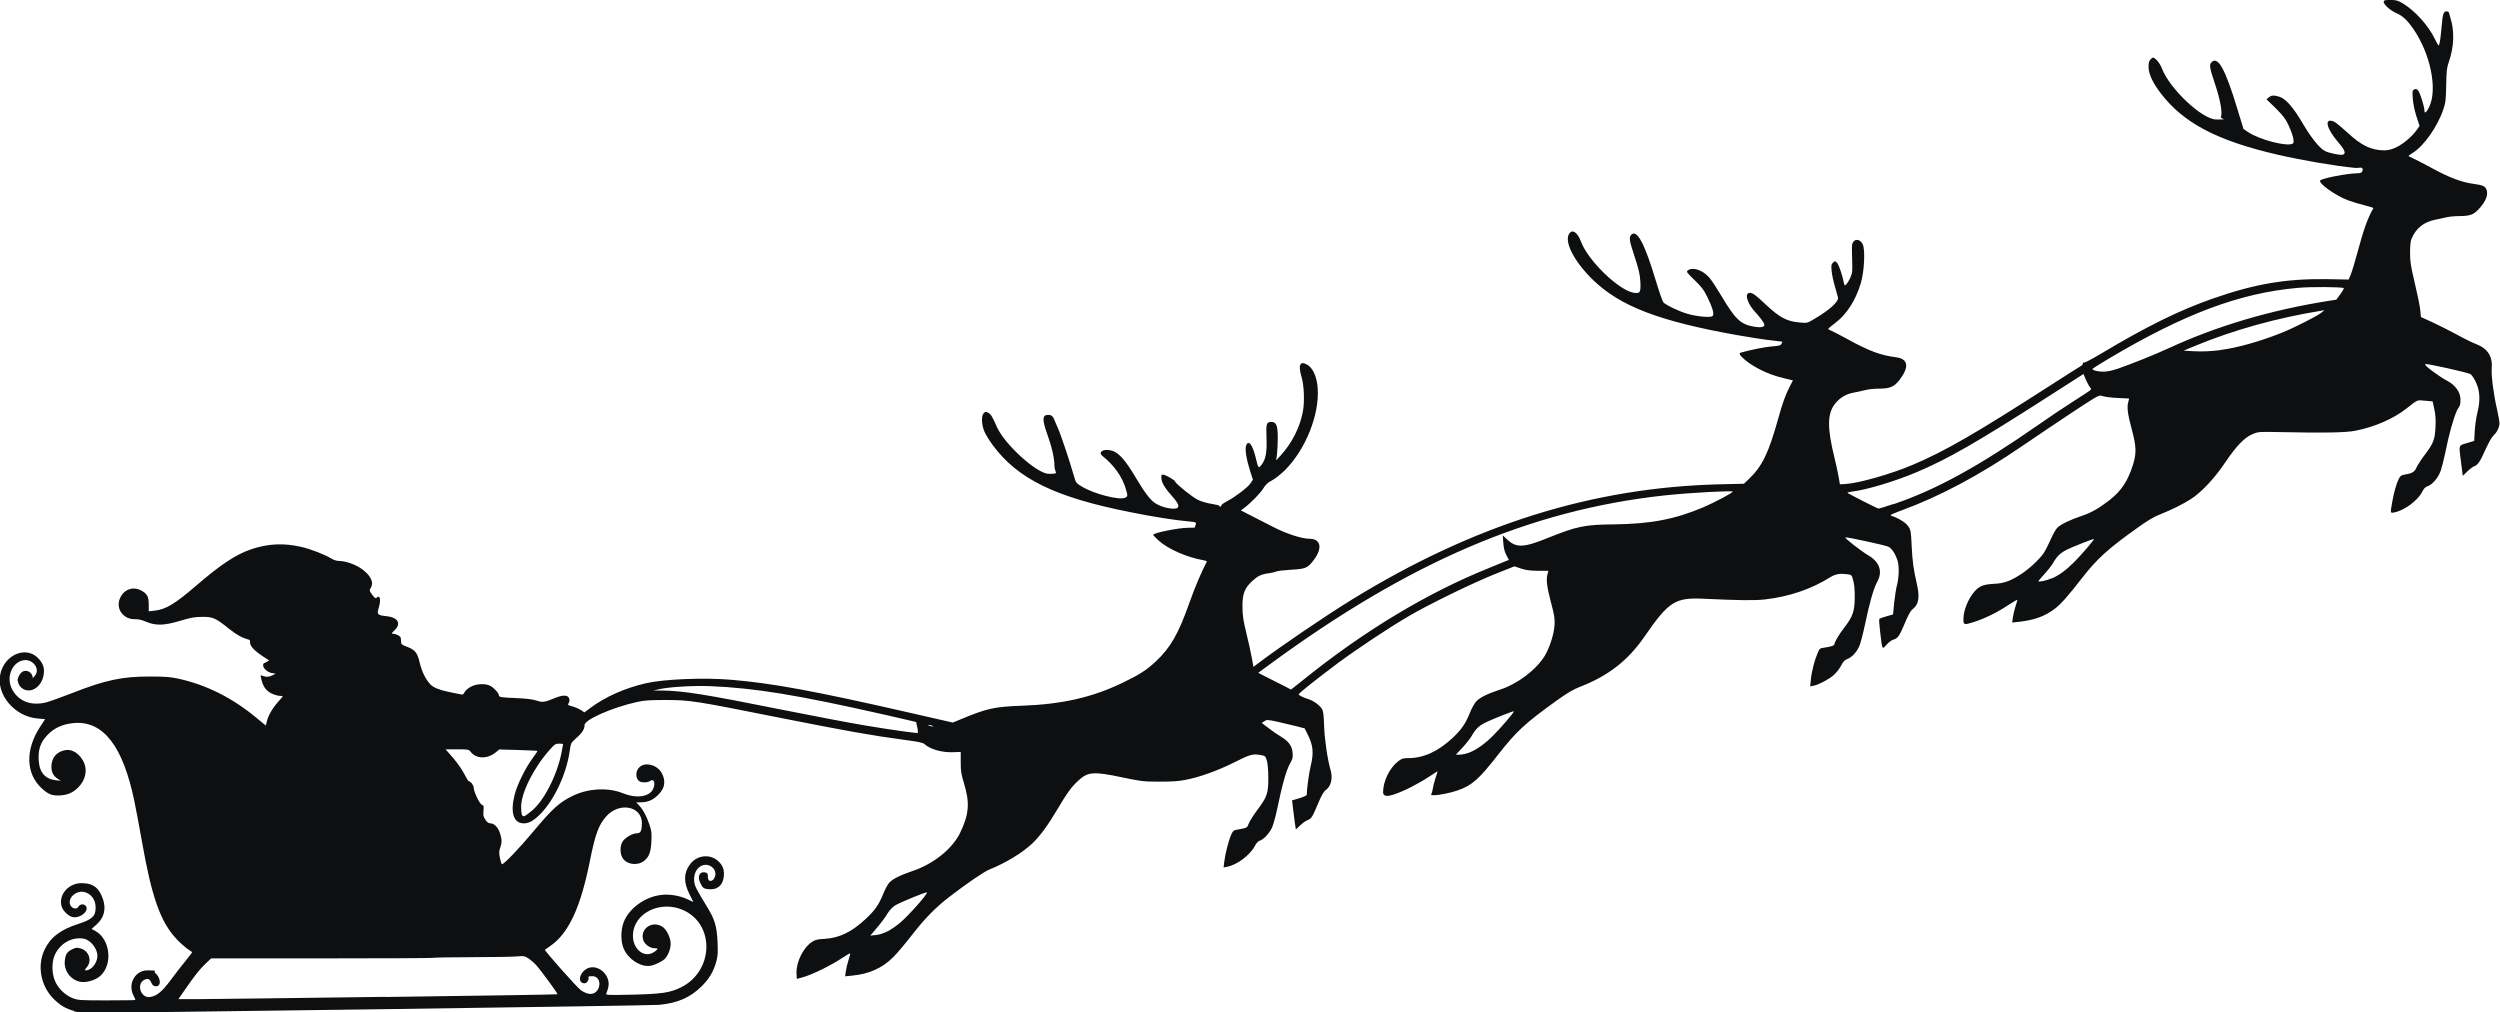 <?xml version="1.0" encoding="UTF-8"?>
<svg id="Layer_1" xmlns="http://www.w3.org/2000/svg" version="1.1" viewBox="0 0 1840.3 745.2">
  <!-- Generator: Adobe Illustrator 29.0.1, SVG Export Plug-In . SVG Version: 2.1.0 Build 192)  -->
  <defs>
    <style>
      .st0 {
        fill: #0e0f10;
      }
    </style>
  </defs>
  <path class="st0" d="M54.3,744.1c-5.8-1.6-9.6-3.8-14.3-8.3-9.9-9.4-12.9-24.6-7.3-36.5,4.3-9.2,11.7-14.9,24.7-19.1,10.5-3.4,13-5.7,13-12.2s-4.2-10.7-9-11.5c-4.8-.8-10.1,3.2-10.1,7.6s5,6.2,6.6,3.1c.9-1.6,3.6-2,5-.6,3.5,3.5-3.9,9.9-9.8,8.4-3-.8-6.9-4.7-7.8-7.9-2.3-8.5,5.1-17,14.7-17s13.3,4.5,15.8,11.8c2.5,7.3.8,13.9-5,18.9l-3.4,3,2.6,1.4c11.2,6,13.3,24.8,3.7,33.3-3.4,3-9.8,4.9-14.1,4.3-7.3-1.1-12.7-8-11.9-15.5.5-4.9,1.6-6.6,5.4-8.5,2.6-1.3,3.5-1.4,6-.7,6.4,1.7,8.9,9.1,4.8,13.9-1.5,1.8-1.7,2.3-.7,2.3,4.1,0,8.5-5.5,8.5-10.7s-4.9-11.6-10-12.6c-8.5-1.6-17.4,3.3-21.3,11.8-2.3,5-2.4,12.6-.2,18.6,2.1,5.7,7.6,11.2,13.4,13.4,4,1.5,5.5,1.6,25.2,1.6s20.9-.2,20.9-.4-.7-1.7-1.5-3.3c-4.3-8.5,1.3-18.4,10.3-18.4s4,.4,5.7,1.9c4.5,3.8,4.6,10.3.2,9.8-1.4-.2-2.3-.9-3-2.6-1.3-2.9-2.5-3.4-5.2-2.1-6.1,3.1-2.5,13.7,4.3,12.6,5.1-.8,8.8-3.9,15.4-12.8,3.5-4.7,8.5-11.2,11.1-14.3,2.6-3.2,4.6-5.8,4.5-5.9-.2-.1-1.8-1.2-3.6-2.5s-5.4-4.4-7.9-7.1c-11.9-12.7-18.3-30.8-25.5-71.8-1.9-10.7-4.4-24.1-5.6-29.8-8.3-40.2-22.7-59-44-57.5-9.7.7-17,4.5-22.4,11.7-3.2,4.3-4.5,9.5-4,16,.6,9,4.9,13.7,13,14.5l3.3.3-2.4-1.5c-3.4-2.2-4.9-5.4-4.5-10,.4-4.8,2.7-8.2,7-10.1,5.9-2.6,11.9-.3,15.9,6.3,4,6.5,2.6,14.6-3.6,20.6-3.6,3.5-7.3,5.1-12.6,5.5-6,.4-9-.7-13.8-5.1-11.9-10.9-12.3-28.6-1.2-45.5l3.6-5.5-5.5-.5c-16.9-1.4-30.6-17.6-27.5-32.5,3-14.6,19.1-21.3,28.1-11.7,3.8,4.1,4.8,7.8,3.6,13.2-1.2,5.3-4.9,9.3-9.2,10.2-4,.7-7.7-1.3-9.1-5-.9-2.4-.9-3,.3-5.5,1.7-3.5,4.6-4.7,7.5-3.1,1.1.6,2.1,1.9,2.4,2.9l.4,1.8,1.7-2.1c3.8-4.8-1.9-12.2-8.5-11.1-8.2,1.3-12.8,11.8-9,20.3,4.3,9.6,14.1,13.7,25.7,10.7,2.6-.7,11.4-3.8,19.5-7,23.9-9.4,36.6-12.1,57-12,11.1,0,14.9.3,20.8,1.6,20.7,4.6,39.7,14.1,57.6,29l6.7,5.5.9-3.7c1-4.1,4.5-9.9,9.1-14.9,2.8-3.1,2.9-3.2,1.2-3.2-3.1,0-7.2-1.5-9.5-3.4-2.7-2.2-4.1-4.8-5.1-9.1-.6-2.7-.6-3,.5-2.5,2.7,1.2,5.2,1.1,7.6-.1l2.5-1.3-2.9-.5c-3-.5-6.3-3.4-6.3-5.5s1-1.7,2.2-2.4l2.2-1.4-3.9-2.5c-6.4-4.1-10.1-7.9-10.1-10.3s-.4-2.3-.9-2.4c-5.3-1.5-9-3.6-14.8-8.2-9.7-7.8-11.9-8.8-20-8.6-5.3,0-8.5.7-15.8,2.9-11.8,3.5-17.9,3.7-25,.7-3.2-1.4-5.9-2-8.2-1.9-8.7.3-14.5-7.8-11-15.6,2.7-6.2,9.2-8.6,15-5.8,4.8,2.4,6.1,4.6,6.1,10.6v5l4.4-.5c8-.8,15.1-5.1,30.4-18.3,18.2-15.7,29.5-23.2,41-27,12.4-4.1,23.7-4.6,37-1.5,6.7,1.6,17,5.6,21.5,8.4,1.6,1,4,1.8,5.3,1.8,6.2,0,14.8,3.4,19.7,7.9,4.9,4.4,6.3,8.7,4,12.2-1,1.6-.9,1.9,1.2,4.8,1.6,2.2,2.5,2.9,3.1,2.3,2.7-2.7,3.5,1.4,1.6,7.7-1.4,4.5-.8,5.1,6,5.8,8.3.9,10.9,5.5,5.7,10.4-2.3,2.2-2.4,2.5-1.1,2.5s2.5.5,3.7,1.1c1.8,1,2.2,1.6,2.2,4s0,2.9,4.4,4.5c5.7,2.1,7.6,4.3,9.2,11.1,1.7,7.2,4.2,12.3,7.9,16.5q3.1,3.4,13,5.5c5.5,1.2,10.3,2.1,10.7,2.1.4,0,1.2-.8,1.6-1.8s2.4-2.7,4.3-3.8c4.1-2.4,10.9-2.8,14.7-.8,2.6,1.4,6.2,5.3,6.2,6.8s1.3,1.7,13.2,2.2c7.2.3,11.8.9,14.5,1.8,4.4,1.5,6.1,1.3,13.7-1.9,5.6-2.3,9.2-2.3,10.2,0,.6,1.3.6,2.2,0,3.4-1,1.9-1.2,1.7,2.9,2.9,1.8.5,4.5,1.7,5.9,2.6l2.6,1.7,4.3-3.2c10.9-8.2,25.5-14.7,41.2-18.3,13.3-3,42.6-4.2,62.6-2.5,30.1,2.5,61.1,8.2,131.1,24.2l32,7.3,6.3-2.6c18.7-7.8,24.4-9.1,44.5-9.8,30.1-1.1,52.3-6.2,75-17.3,11.8-5.7,17-9.1,23.5-15.2,11-10.3,16.7-20.2,25-43.7,3.9-11,8.9-22.8,12.7-29.9.1-.3-1-.7-2.5-1-11.9-2-26.2-8.3-32.9-14.4-2.3-2.1-4.1-4-4.1-4.3,0-1.4,18.6-5.2,25.8-5.2s4.4-.3,5.1-1.4c1.3-2.5.9-2.8-4.9-3.3-9.5-.8-25.6-3.3-42.9-6.8-55.1-10.9-82.8-24.4-101.2-49.3-2.4-3.3-5.2-7.7-6.1-9.9-2.2-5.1-2.5-11.8-.5-13.7,1.2-1.2,1.5-1.2,3.3-.2,2,1.1,3,2.8,6.3,10.3,5.6,12.9,29.6,34.6,38.2,34.6s4.2-.5,4.2-5.8c0-5.7-1.8-13.7-5.5-24-3.6-10.1-3.4-13.6.8-13.6s3.9,2.6,7.2,9.7c2.2,4.8,8.5,23.6,12,35.8,1.3,4.5,1.5,4.8,5.9,7.4,8.6,5.2,26.7,9.9,31.3,8.2,2.4-.9,2.4-1.4.8-6.7-2.6-8.9-8.7-17.4-17.1-24.1-3.4-2.6,0-5.3,5.4-4.3,6.1,1.1,10.7,6.1,19.5,20.9,6.2,10.4,10.2,15.7,14,18.2,5.3,3.5,15.8,5.3,16.7,2.8.7-1.7-.6-3.8-5.2-9-4.8-5.3-7.1-9.5-7.1-12.6s.3-2.2,1.7-2.2,8.6,4.1,8.6,5.2,12.2,11.1,16.5,13.2c2.6,1.3,6.8,2.5,10.2,3,3.1.5,5.7,1.1,5.7,1.5s.3.6.7.6.7-.4.7-.9c0-.5,1.9-1.9,4.2-3.1,6.1-3.2,15.2-10.1,17.3-13.2l1.8-2.7-2.1-6.5c-2.7-8.5-3.9-16-2.9-18.6,1.7-4.6,4.8-.7,7.1,9.1,1.8,7.8,2,8,4.3,5,3.1-4.1,4-9.2,3.6-19.9-.4-10.3,0-11.6,3.6-11.6s4.7,2.7,4.7,11.7c0,4.3-.3,9.7-.6,12.2l-.6,4.4,3.4-3.7c8.3-9.1,14.1-20.6,16.3-32.3,1.3-7.1.9-19.3-1-25.4-2.6-8.7-1.2-12,3.9-9.2,4.4,2.3,7.5,9.2,8,17.7,1.3,19.6-9.1,45.2-24.3,60.3-2.9,2.8-7,6.1-9.3,7.3-3.1,1.6-4.6,3-6.3,5.7-2.1,3.6-9.3,10.9-14.2,14.6l-2.5,1.8,7.2,3.7c4,2,11.5,5.9,16.8,8.6,9.6,4.9,20.8,8.6,26.5,8.6,8.4,0,9.8,6.8,3.3,15.5-4.6,6.1-6,6.7-16.9,7.3-5.1.3-10,.9-10.8,1.3-.8.4-3.2,1-5.5,1.3-5.6.7-8.2,2-12.4,5.9-5.5,5.2-7.1,9.3-7,18.8,0,6.3.6,9.9,2.9,19.5,1.6,6.5,3.4,14.7,4,18.2l1.2,6.5,3.3-2.5c16.3-12.4,49.8-35.1,69.1-47,90.2-55.4,177.2-82.6,271-84.9l17.6-.4,3.6-3.4c9.9-9.4,14.7-19.4,21.8-45,2.9-10.6,5.4-17.5,8.4-23.2l2.3-4.5-7.1-1.7c-12-2.8-24.4-9.2-30.7-15.7q-2.4-2.5-.7-3c7.8-2.2,18-4.2,23.1-4.6,5.1-.4,6.4-.7,7-1.9.4-.8.7-1.5.5-1.6-.1,0-3.9-.5-8.3-1-4.4-.4-15.6-2.2-24.8-3.8-57.3-10.2-86-21.2-106-40.5-14.1-13.6-21.7-28.5-17.6-34.3,2.4-3.4,6.1-.8,8.7,6.2,5.1,13.7,27.7,35.6,38.7,37.4,4.7.8,5.3-.2,4.9-8.1-.3-5.4-1.1-8.8-4.1-18.1-4.1-12.3-4.4-14.6-2.6-16.5,4.2-4.2,9.9,6.4,18.3,34.5,2.3,7.7,4.7,14.5,5.3,15.2,1.8,2,10.4,6.2,17.1,8.3,6.7,2.1,17.2,3.2,19.1,1.9,1.5-1,.2-5.9-3.8-14.1-2.5-5.1-4.2-7.4-9.4-12.4-6-5.8-6.2-6.2-4.9-7.2,3.6-2.7,11.1-.1,15.8,5.4,1.6,1.8,5.4,7.7,8.6,13,10.5,17.7,14.3,21.4,24.5,23.1,4.5.8,7.4.3,7.4-1.3s-3.6-6-6.2-8.9c-3.3-3.5-5.2-6.5-6.2-9.6-1.1-3.2-.4-5.1,1.7-5.1s4.1,1.4,11.3,8.2c10.6,10,15.9,12.8,25.5,13.6,5.4.5,5.5.5,10.8-2.7,11.2-6.6,17.9-12.7,17.3-15.7-.2-.9-1.2-4.5-2.3-8.2-1.1-3.6-2.2-8.8-2.4-11.4-.4-4.2-.2-5,1.1-6.1,1.4-1.3,1.5-1.3,2.9.2,1.3,1.4,3.8,8.7,5,14.6.5,2.3.6,2.4,1.8,1.2.7-.7,2.1-2.9,3-5,1.5-3.5,1.6-4.6,1.3-13-.2-5.1-.2-10.1,0-11.3,1-4.6,6-4.5,7.9.1,1.8,4.3,1,19.9-1.5,28.3-3.8,12.7-10.3,22.9-18.9,29.4-2.8,2.1-5,4-5.1,4.3,0,.3,1,.9,2.3,1.4s7,3.5,12.7,6.6c15.3,8.4,23.8,11.5,34.9,12.9,8.9,1.1,9.9,7,2.8,16.4-4,5.3-7.2,6.7-15.3,6.7-3.5,0-8.1.5-10.3,1.1-2.2.6-6.1,1.4-8.7,1.9-5.3,1-9.7,3.6-13.2,7.9-6,7.3-6.1,17.9-.4,40.8,1,3.9,2.2,9.7,2.8,12.9l1,5.8,4-.2c9.7-.5,33.5-7.3,49.6-14.1,23.6-10,46.3-23.1,100.4-57.9,12-7.7,22.5-14.4,23.3-14.8.9-.5,1.6-1.4,1.6-2s.3-.9.8-.6c.4.3,6.3-2.8,13.1-6.9,33.3-19.9,57.2-31.6,81.4-40.1,31.1-10.9,54.3-14.8,84-14.4l16.3.3,1.5-3.5c.8-1.9,3.1-9.5,5.1-16.9,4.5-16.8,7.3-24.5,11.6-32.2.1-.2-2.7-1.1-6.3-2s-9.3-2.6-12.6-3.8c-9.4-3.6-22.1-12.8-20.2-14.6,1.6-1.6,20.3-5.2,26.9-5.2,3.2,0,4.3-.7,4.3-2.9s-2.6-.8-5.7-1.1c-13.2-1.2-38.2-5.4-56.8-9.7-44.7-10.3-69.4-23.3-86.2-45.3-5.8-7.6-8.9-14.2-8.9-19.3,0-2.9.3-4.3,1.3-5.4.8-.8,1.6-1.5,1.9-1.5,1.7,0,5.2,4.2,6.6,7.9,5.6,15,29.7,37.7,40.1,37.7s2.7-.3,3.4-1.9c1.2-3.2-.5-12.8-4.5-24.6-3.9-11.7-4.3-13.9-2.4-15.7,4.7-4.7,10.1,5,19,34.5l4.5,14.7,3.6,2.4c8.5,5.6,28.8,10.8,32.7,8.3,1.5-.9,0-6.8-3.4-14-2.1-4.4-4-6.8-9.3-12.1l-6.7-6.5,1.7-1.4c2-1.6,3.6-1.7,7.7-.5,4.7,1.4,10.2,7.6,17.3,19.7,6.3,10.7,12.4,18.3,16.4,20.3,2.8,1.5,11.2,3.2,13,2.7,2.7-.7,1.7-3.4-3.4-9.3-8.8-10.3-10.4-18.1-3.1-15.1,1.3.5,5.7,4.2,10,8.1,10.1,9.5,17.6,13.1,27.3,13.1s20.2-9.9,24-15.4l1.8-2.6-2.3-7c-1.4-4.4-2.4-9.2-2.7-13-.4-5.5-.3-6.1,1.1-6.8,1.3-.7,1.7-.5,3,1,1.4,1.8,4.5,11.9,4.5,14.6s1.7.9,3.4-2.6c6.4-12.9,1.1-39.2-11.6-57.6-4.6-6.6-7.8-9.6-12.9-11.8-4.4-2-9.3-6.5-8.9-8.3.2-1,1.1-1.2,5.1-1.2,4.2,0,5.5.4,9.1,2.6,8.9,5.4,18.7,16.2,23.5,26.2,1.2,2.5,2.4,4.6,2.7,4.6.7,0,1.3-3.8,2.2-13.5.8-9.5,1.4-11.5,3.6-11.5s1.7,1.1,2.9,4.7c3.1,9.9,2.7,21.3-1.1,32.3-1.6,4.6-1.8,6.7-2,17.3-.2,10.8-.4,12.7-2.1,17.8-4.2,12.6-14.2,26.8-22.3,31.9-1.8,1.1-3.3,2.2-3.3,2.4,0,.2,1.4,1,3.1,1.7s8.2,4.1,14.5,7.5c12.5,6.8,21.5,10.2,30.4,11.4,6.8.9,8.4,1.7,9.4,4.3,1.4,3.7-.6,8.8-5.8,14.3-3.9,4.2-6.3,5-14.5,5.1-3.2,0-7.2.4-8.8.8-1.6.4-5.4,1.2-8.4,1.8-8.7,1.7-14.5,6.3-17.8,14.3-.7,1.7-1,5.1-1,10.3,0,6.5.6,10,3.5,22.2,1.9,8,3.7,16.8,4,19.7l.5,5.2,8.6,3.9c4.7,2.2,12.8,6.3,18,9.1,5.2,2.9,11.4,5.9,13.8,6.8,8.7,3.3,12.5,9.1,11.7,18.1-.4,5,1.3,18.6,3.9,30,1,4.4,1.8,9,1.8,10.1,0,3.1-1.7,6.7-4.3,9.1-1.4,1.3-3.7,5.4-6,10.5-3.8,8.6-5.7,11.5-8.4,12.3-.8.3-3,1.9-4.9,3.7l-3.4,3.3-1.2-9.4c-1.8-13.9-2.1-12.8,4.2-14.7l5.4-1.6.4-7.2c.2-4,1.1-10.2,2-13.8,2.3-9.3,1.8-16.2-1.4-22.8-1.4-2.8-3.1-5.2-4-5.5-3.3-1.4-29.7-7.3-32.7-7.3s11.1,9.9,15.4,12.1c6.4,3.3,10.2,8.5,10.2,14s-1.1,5-2.5,7.9c-2.6,5.6-5.9,17.3-8.8,31.8-1,4.8-2.5,10.6-3.3,12.9-1.9,5.1-5.9,9.9-9.3,11.1-2,.7-3.1,1.8-4.3,4.3-3.2,6.4-13.2,13.7-20.4,15.1-3.2.6-3.1.9-1.7-7.4,1.3-7.3,3.1-13.8,4.9-17.3,1.3-2.5,1.7-2.7,6.3-3.5q5-.8,6.4-4.2c.8-1.8,3.5-6.2,6.2-9.7,6.7-8.9,7.6-11.3,8.1-20.7.3-5.8,0-9.3-.9-13.4l-1.2-5.5-5.5-.5c-6.1-.6-5.2-1-13.7,5.7-9.7,7.6-23.4,13.6-37.7,16.4-7.1,1.4-23,1.7-55.1,1-15.6-.3-16.3-.3-20.4,1.4-5.9,2.4-12,8.6-20.4,21.1-7.8,11.6-17.3,21.7-25,26.7-5.7,3.7-14.3,8-22.9,11.4-4.7,1.8-9.3,4.6-17.9,10.8-20.7,14.8-28.4,21.9-38.9,35.3-11.2,14.4-16,19.8-20.6,23.3-7.2,5.5-14.8,8.3-26,9.6l-5.4.6.5-3.7c.3-2.1,1.1-5.7,1.9-8.1.8-2.4,1.4-4.6,1.4-4.9,0-.3-3.1,1.5-6.8,3.9-8.5,5.6-17.3,9.9-25.5,12.5-7,2.2-7.4,2.1-7.4-2.3,0-6.4,3.4-14.7,8.2-20.3,3.5-4,6.6-5.2,14.2-5.6,7.5-.4,11.7-1.8,19.8-7,5.9-3.7,13.5-10.8,16.8-15.5,1.2-1.8,3.5-6.2,5.1-9.9,1.6-3.7,3.8-7.7,4.9-8.8,2.3-2.5,9.7-6,18.3-8.9,6.7-2.2,12.6-5.6,20.2-11.5,8.7-6.8,13.4-13.9,17.2-25.7,2.8-8.7,2.6-13.9-.7-26.1-3-11-3.8-16.6-2.7-20.3l.7-2.7-8.2-.4c-4.5-.2-9.4-.8-10.9-1.3-2.5-.8-3-.7-7.4,1.9-5,3-30,19.6-52.3,34.8-31.4,21.5-60.6,37-88.4,47.2-7,2.6-9.2,3.6-8.1,4,5.7,1.9,10.9,5.1,12.7,7.9,1.9,2.8,2,3.7,2.5,14.5.5,11,1.4,17.5,3.9,28.2,2.1,9.2,1.3,14.7-2.8,17.9-2,1.5-3.6,4.5-7.1,12.9-2.9,6.9-4.5,9.1-7.3,9.8-1.2.3-3.5,1.9-5.1,3.7-3.5,3.8-3.1,4.5-4.8-9.2-.6-5-.9-9.4-.6-9.7.3-.3,2.7-1.2,5.3-1.9l4.8-1.4.8-8.4c.5-4.6,1.4-10.6,2.1-13.2,1.5-5.7,1.7-13.9.4-18-1.6-5.1-4.4-9.3-6.9-10.3-3-1.2-30.4-7.2-31.5-6.8-1,.3,11.4,10,17,13.3,8.2,4.8,10.6,11.9,6.5,19.3-2.7,4.9-5.8,15.8-9,31.3-1.5,7-3.4,14.5-4.4,16.5-2,4.4-5.5,8-8.8,9.2-1.8.7-3,1.9-4.5,4.9-1.1,2.2-3.6,5.3-5.4,6.9-3.7,3.2-10.9,7-14.8,7.8l-2.5.5.5-5.1c.5-5.6,2.7-14.2,5-19.5,1.4-3.3,1.6-3.5,5.3-4,4.9-.7,7.1-1.5,7.1-2.7s2.9-6.5,7.8-12.8c5.7-7.5,7-11.3,7.1-21.3,0-7.2-.3-10.1-1.7-14.6-.7-2.2-.9-2.3-6.2-2.8q-5.5-.5-10.1,2.4c-13.8,8.7-30.4,14.4-48.3,16.4-7.5.8-18.8.7-44.2-.5-21.8-1.1-26.3,1.8-44.4,28-12.1,17.5-26.6,28.8-47.6,36.9-4.8,1.9-9.1,4.4-16.9,10-23.3,16.7-29.8,22.8-43.1,39.8-14.2,18.2-19.1,22.6-29.9,26.4-4.8,1.7-13.6,3.5-17.3,3.5s-1.6-.2-1.1-3.9c.3-2.1,1.3-6.1,2.2-8.8.9-2.7,1.6-5,1.5-5s-2.9,1.9-6.3,4.1c-7.7,5.1-18.4,10.6-26,13.1q-7.8,2.6-7.8-1.7c0-8.1,4.8-17.9,11-22.7,2.7-2.1,3.7-2.4,7.4-2.4,11.4,0,22.1-4.9,32.9-15,6.3-5.9,9.4-10.4,12.4-17.9,1.4-3.6,3.6-7.5,4.9-8.9,2.7-2.9,8.7-5.8,17.4-8.6,13-4.2,26.7-14.6,33-24.9,3.6-6,6.8-15.9,7.2-22.5.3-4.8,0-7.1-2.7-17.1-3-11.6-3.6-16.6-2.4-20.8l.6-2.2h-7.8c-6-.1-8.9-.5-12.5-1.7l-4.7-1.6-14.1,5.6c-16.3,6.5-49.2,22.5-64.1,31.3-14.2,8.3-37.8,24-51.7,34.3-15,11.2-28.9,22.2-28.9,23s3.4,2.4,7.5,3.7c3.7,1.2,8.4,4.7,9.8,7.4.8,1.6,1.2,5,1.4,12.3.3,9.4,2.5,24.8,4.8,32.5,1.7,6,.3,11.9-3.7,14.7-1.4,1-3.1,3.9-5.5,9.7-4.3,10.2-4.9,11.2-7.9,12.4-1.3.5-3.7,2.2-5.4,3.9l-3.1,2.9-.4-2.5c-.2-1.4-.9-6.2-1.4-10.7l-1-8.2,5.4-1.6c3-.9,5.4-2,5.4-2.5.1-4.7,1.7-16.5,3-21.6,2.2-8.9,1.7-14.8-1.9-22l-2.6-5.3-5.7-1.5c-3.1-.8-9.4-2.3-13.9-3.3-7.8-1.7-8.3-1.7-10.1-.5l-1.9,1.3,5,3.8c2.7,2.1,6.8,4.9,9,6.2,5.7,3.4,8.3,6.9,8.7,11.9.3,3.3,0,4.6-1.5,7.2-3.1,5.3-6,15.7-9.8,34-1.1,5.3-2.8,11.5-3.8,13.8-2,4.4-6.3,9-9.2,9.8-1,.3-2.4,1.7-3.4,3.7-3.6,6.9-13.2,14.1-20.6,15.5l-2.5.5.5-4.3c.7-5.7,3.1-15.2,5-19.6,1.3-3,1.8-3.5,4.2-3.9,7.8-1.4,7.6-1.3,8.8-4.5.6-1.7,3.5-6.3,6.5-10.3,7.1-9.5,8-12.1,7.9-23.8,0-5.7-.5-10.4-1.1-12.5-1-3-1.3-3.3-4-3.8-6.4-1.1-7.8-.8-19.5,5.1-12.1,6.1-25.5,11-36.4,13.1-4.8,1-10,1.3-19.1,1.3-11.8,0-13.3-.2-27.2-3.1-21.3-4.5-25.4-4.2-32.4,2.2-5.3,4.9-8.1,8.7-16,22-6.4,10.9-12.7,19.4-17.9,24.3-7.3,6.9-19.6,14.4-31.5,19.2-4.3,1.7-16.9,10.4-29.8,20.3-10.1,7.8-18,15.9-27.4,28-4.9,6.3-11.2,13.8-14.1,16.6-7.9,7.8-17.5,12.1-30,13.3l-5.1.5.5-3.7c.3-2,1.2-5.8,2-8.3.8-2.5,1.4-4.7,1.2-4.9-.2-.2-3.1,1.6-6.5,3.8-7.5,5-20.5,11.4-27.4,13.5-2.8.8-5.2,1.5-5.3,1.5s-.3-2.2-.3-4.8c0-8.1,5.1-18.2,11.2-22.3,2.5-1.7,4.1-2.1,9.7-2.4,10.9-.7,19.9-5.1,30.2-14.8,6.9-6.5,9.4-10.1,12.8-18.4,1.3-3.2,3.2-6.7,4.2-7.9,2.3-2.8,8.3-5.8,17.8-9,15.1-5.1,28.9-16.3,34.5-27.8,6.7-13.8,7.3-22.3,2.9-36.6-2-6.5-2.4-8.9-2.4-15.4v-7.7c0,0-4.7.2-4.7.2-8.6.5-17.6-2-21.9-5.9-1.2-1.1-4.4-1.8-15.1-3.2-23.5-3.1-43.9-6.8-89.3-15.8-64.6-12.9-68.2-13.5-86-13.5-12.5,0-15.8.2-21.9,1.6-17.8,4-38,12.9-38,16.8s-3,6.9-6.5,10c-3.5,3.1-3.6,3.3-4.5,9.5-2.4,16.6-11.2,35.4-21.3,45.8-4.9,5-8.5,7.1-12.4,7.1-7.6,0-10.1-7.9-6.8-21,1.9-7.4,7.5-18.9,12.8-26.3,2.3-3.2,4.1-5.8,4.1-6s-6.3-.4-14.1-.7l-14.1-.4-2.3,1.9c-6.3,5.3-14.5,5.2-18.7-.1-1.4-1.8-1.7-1.9-10-1.9h-8.5l5.6,6.4c3.1,3.6,6.7,8.8,8.2,11.8,1.5,2.9,2.9,5.3,3.3,5.3,1.3,0,3.6,3,3.6,4.8,0,2.9,4.4,12,6.1,12.6,1.3.4,1.4.9,1.1,4.4-.3,3.3-.1,4.3,1.4,6.5,1.3,2,2.3,2.7,3.8,2.7,2.8,0,5.8,3.3,7.1,7.7,1.3,4.3,1.3,6.5,0,10.3-.9,2.4-.9,3.8-.2,7.5.5,2.5,1.2,4.6,1.5,4.6,1.5,0,13-12,22.9-23.9,14.4-17.3,19.7-22,29.9-26.8,11.1-5.2,25.6-5.9,36.1-1.6,9.8,4,19.3,2.8,22.2-2.8,2.2-4.3.8-8.4-2.1-6.2-1.6,1.2-5.8,1.4-7.7.3-1.9-1-2.9-4.3-2.1-7.1.9-3.2,3.8-5.4,7.3-5.4,6,0,10.9,3.8,12.5,9.7,1.3,4.9,0,8.9-4.4,13.1-3.7,3.6-7.5,5.1-12.6,5.1h-3.2l1.9,2c3.1,3.3,5.6,7.9,7.7,14,1.7,5,1.9,6.6,1.6,12.7-.3,8-1.9,12-5.8,14.7-4.9,3.5-12.5,2.3-15.4-2.4-2.1-3.4-2-9.2.2-12.4,1.9-2.8,7.2-5.8,10.3-5.8s3.6-2.3,3.7-7.5c0-12.5-16.5-15.7-26.1-5.1-5.7,6.3-8.2,13.2-12,32.1-7,35.4-15.9,54.4-29.8,63.8-1.8,1.2-3.4,2.3-3.5,2.4-.6.5,24,28.2,26.6,29.9,5.5,3.7,9.8,3.5,12.3-.4,2.8-4.7.7-10-3.9-10s-2.2.5-3,2.6c-.8,1.9-1.5,2.6-2.9,2.6-4.4,0-4.4-5.7,0-9.5,7.8-6.8,20.4,2.8,17.4,13.2-.4,1.4-1,3.1-1.3,3.8-.5,1.2.4,1.3,18.5.9,22.1-.5,28.4-1.4,36.3-5.3,23.7-11.5,25.5-45.1,3-56.4-17.2-8.6-38.2,1.4-38.2,18.4,0,9.5,7.7,16.1,14.6,12.5,1.1-.6,2.5-1.6,3-2.2.8-1,.6-1.2-2-1.2s-7.2-2.7-8.1-6.3c-2.3-8.2,6.9-14.3,14.2-9.5,2.8,1.8,5.5,6.9,6,11.2.5,3.8-1.3,9.2-4,12.2-1.7,1.9-7.3,4.7-10.6,5.3-6.9,1.3-16.3-4.5-19.8-12.4-2.4-5.3-2.4-13.8,0-19.9,3.8-9.7,14.9-18,26.6-19.7,6.4-1,14.2.2,20.8,3.3l3.8,1.8-2.8-5.6c-4.5-9-4.4-15.6.2-22,5-7,14.9-8.1,20.9-2.5,3,2.8,4.2,5.5,4.2,9.3,0,7.1-3.6,11.4-9.5,11.4s-6.2-1.3-7.8-4.4c-2.2-4.2-1.1-8.1,2.2-8.1s3.3,1.4,3.3,3.7c0,3.8,3.9,3.5,5.2-.5,1.1-3.2-.6-6.7-4-8.1-6-2.5-12,3.3-11.3,11.1.3,4,1,5.3,10,20.1,5.1,8.4,6.7,13.7,7.2,25,.3,7.3.2,10.2-.8,13.9-2,7.6-5.2,13.1-11,18.8-8.3,8.2-17.6,12.3-31.3,13.6-6.1.6-404.8,6.1-422.9,5.8-2.2,0-5.8-.5-7.9-1.1h0ZM283.7,733.9c69.5-.9,126.4-1.8,126.7-2,.4-.4-12.4-17.9-16.1-21.9-1.3-1.4-3.7-3.4-5.3-4.5-2.8-1.8-3.5-1.9-7.8-1.5-2.6.3-17.6.6-33.3.6-15.7,0-28.8.3-29.1.5-.3.2-37.2.4-82,.4h-81.4c0,0-4,3.8-4,3.8-4.4,4.2-7.7,8.3-15.1,19l-5,7.2h13.1c7.2,0,69.9-.8,139.4-1.7h0ZM653.4,685.6c2.4-1.3,6.5-4.1,9-6.2,6.6-5.5,21.6-22.5,19.8-22.5s-19.8,7.5-23.1,9.5c-2.1,1.3-4.3,3.6-5.5,5.6-2.2,3.7-4.7,7-9.7,12.9l-3.3,3.8,4.2-.4c2.6-.3,5.8-1.3,8.6-2.8h0ZM391,597.2c9.1-7,19.1-26.4,22.4-43.4.6-3.2,1.1-6,1.1-6.1s-1.3-.3-2.9-.3c-2.6,0-3.3.4-7,4.6-11.7,13.1-21,31.6-21,41.9s2.4,7.1,7.4,3.3h0ZM1081,554.2c5.1-1.8,11.4-6.1,17.6-12.2,5.6-5.5,16.3-17.9,15.8-18.4-.4-.4-17.1,6.3-21.6,8.6-4.2,2.2-6.7,4.6-9.5,9.6-1.1,1.9-4.2,5.8-6.8,8.6l-4.8,5.1h2.8c1.6,0,4.5-.6,6.5-1.3h0ZM675.2,535.5c-.4-2.1-.8-4-.8-4,0,0-10.3-2.5-22.8-5.3-64.9-14.7-95.5-19.7-128.7-21.1-12.5-.5-29.8.5-37.5,2.2l-4.4,1h6.4c16,.3,30.7,2.6,88.1,14.1,24.1,4.8,51.9,10.1,61.8,11.7,19.2,3.2,37.6,5.8,38.3,5.4.2-.1,0-2-.3-4.1h0ZM686.2,534.2c-.8-.3-2-.6-2.6-.6s-.6.2.4.6c.8.3,2,.6,2.6.6s.6-.2-.4-.6ZM960.2,499.8c44.3-35.6,90.2-63.2,135.2-81.4,6.7-2.7,12.8-5.2,13.7-5.6l1.6-.6-1.9-3.7c-1.3-2.5-2-5.5-2.2-9.1l-.4-5.3,3.3,3.1c6.7,6.2,12.1,6,29.6-1.1,21.7-8.7,27.2-9.9,48.9-10.1,27.2-.3,45.2-3.8,65.9-12.6,8.4-3.6,21.6-10.6,21.6-11.5s-31.7.8-50.4,2.8c-98.7,10.8-188,49.1-291,124.8l-7.9,5.8,12,6.1c6.6,3.3,12.1,6.1,12.1,6.2,0,0,4.5-3.4,9.9-7.8h0ZM1510.6,425.7c5.6-2.5,10-5.8,16.3-12,5.5-5.5,15.3-17,14.5-17s-16,5.9-19.9,7.9c-4.9,2.5-7.3,4.8-10.1,9.7-1,1.8-3.9,5.5-6.4,8.2-2.5,2.7-4.5,5.1-4.5,5.3,0,.9,6.3-.5,10.1-2.2h0ZM1393.7,371.2c31.3-10.6,62.8-27.8,107.1-58.7,7.7-5.4,19.3-13.2,25.8-17.3,6.5-4.1,12.1-7.8,12.4-8.2.4-.4.2-1.2-.6-2.1-.7-.8-2-3.3-3-5.5l-1.7-4.1-25.1,16.1c-53.5,34.3-74.5,46.4-98,56.3-15.6,6.6-36.6,12.9-46.9,14.1-2.1.3-3.8.7-3.8.9,0,.4,21.7,11.5,23,11.7.3,0,5.1-1.4,10.6-3.3h0ZM1558.2,271.7c12-4.2,29-11.1,38.5-15.5,35.4-16.3,74.5-27.9,117.3-34.7l5.8-.9,3-4c1.6-2.2,2.7-4.2,2.5-4.5-.9-.9-23.9-1.1-33.8-.2-42.8,3.8-83.6,19.1-139.2,52.1-6.6,3.9-11.9,7.3-12,7.5,0,1.1,3.6,2,7.7,2.1,3,0,6.2-.6,10.3-2h0ZM1634.7,257.6c12-1.5,29.1-6.3,44.8-12.6,9.1-3.6,26.4-12.4,29.4-14.9l2.2-1.8-2.2.4c-32.7,5.3-64.4,14.1-92.3,25.6l-9.2,3.8,6.3.4c7.3.4,12.8.2,21-.8h0Z"/>
</svg>